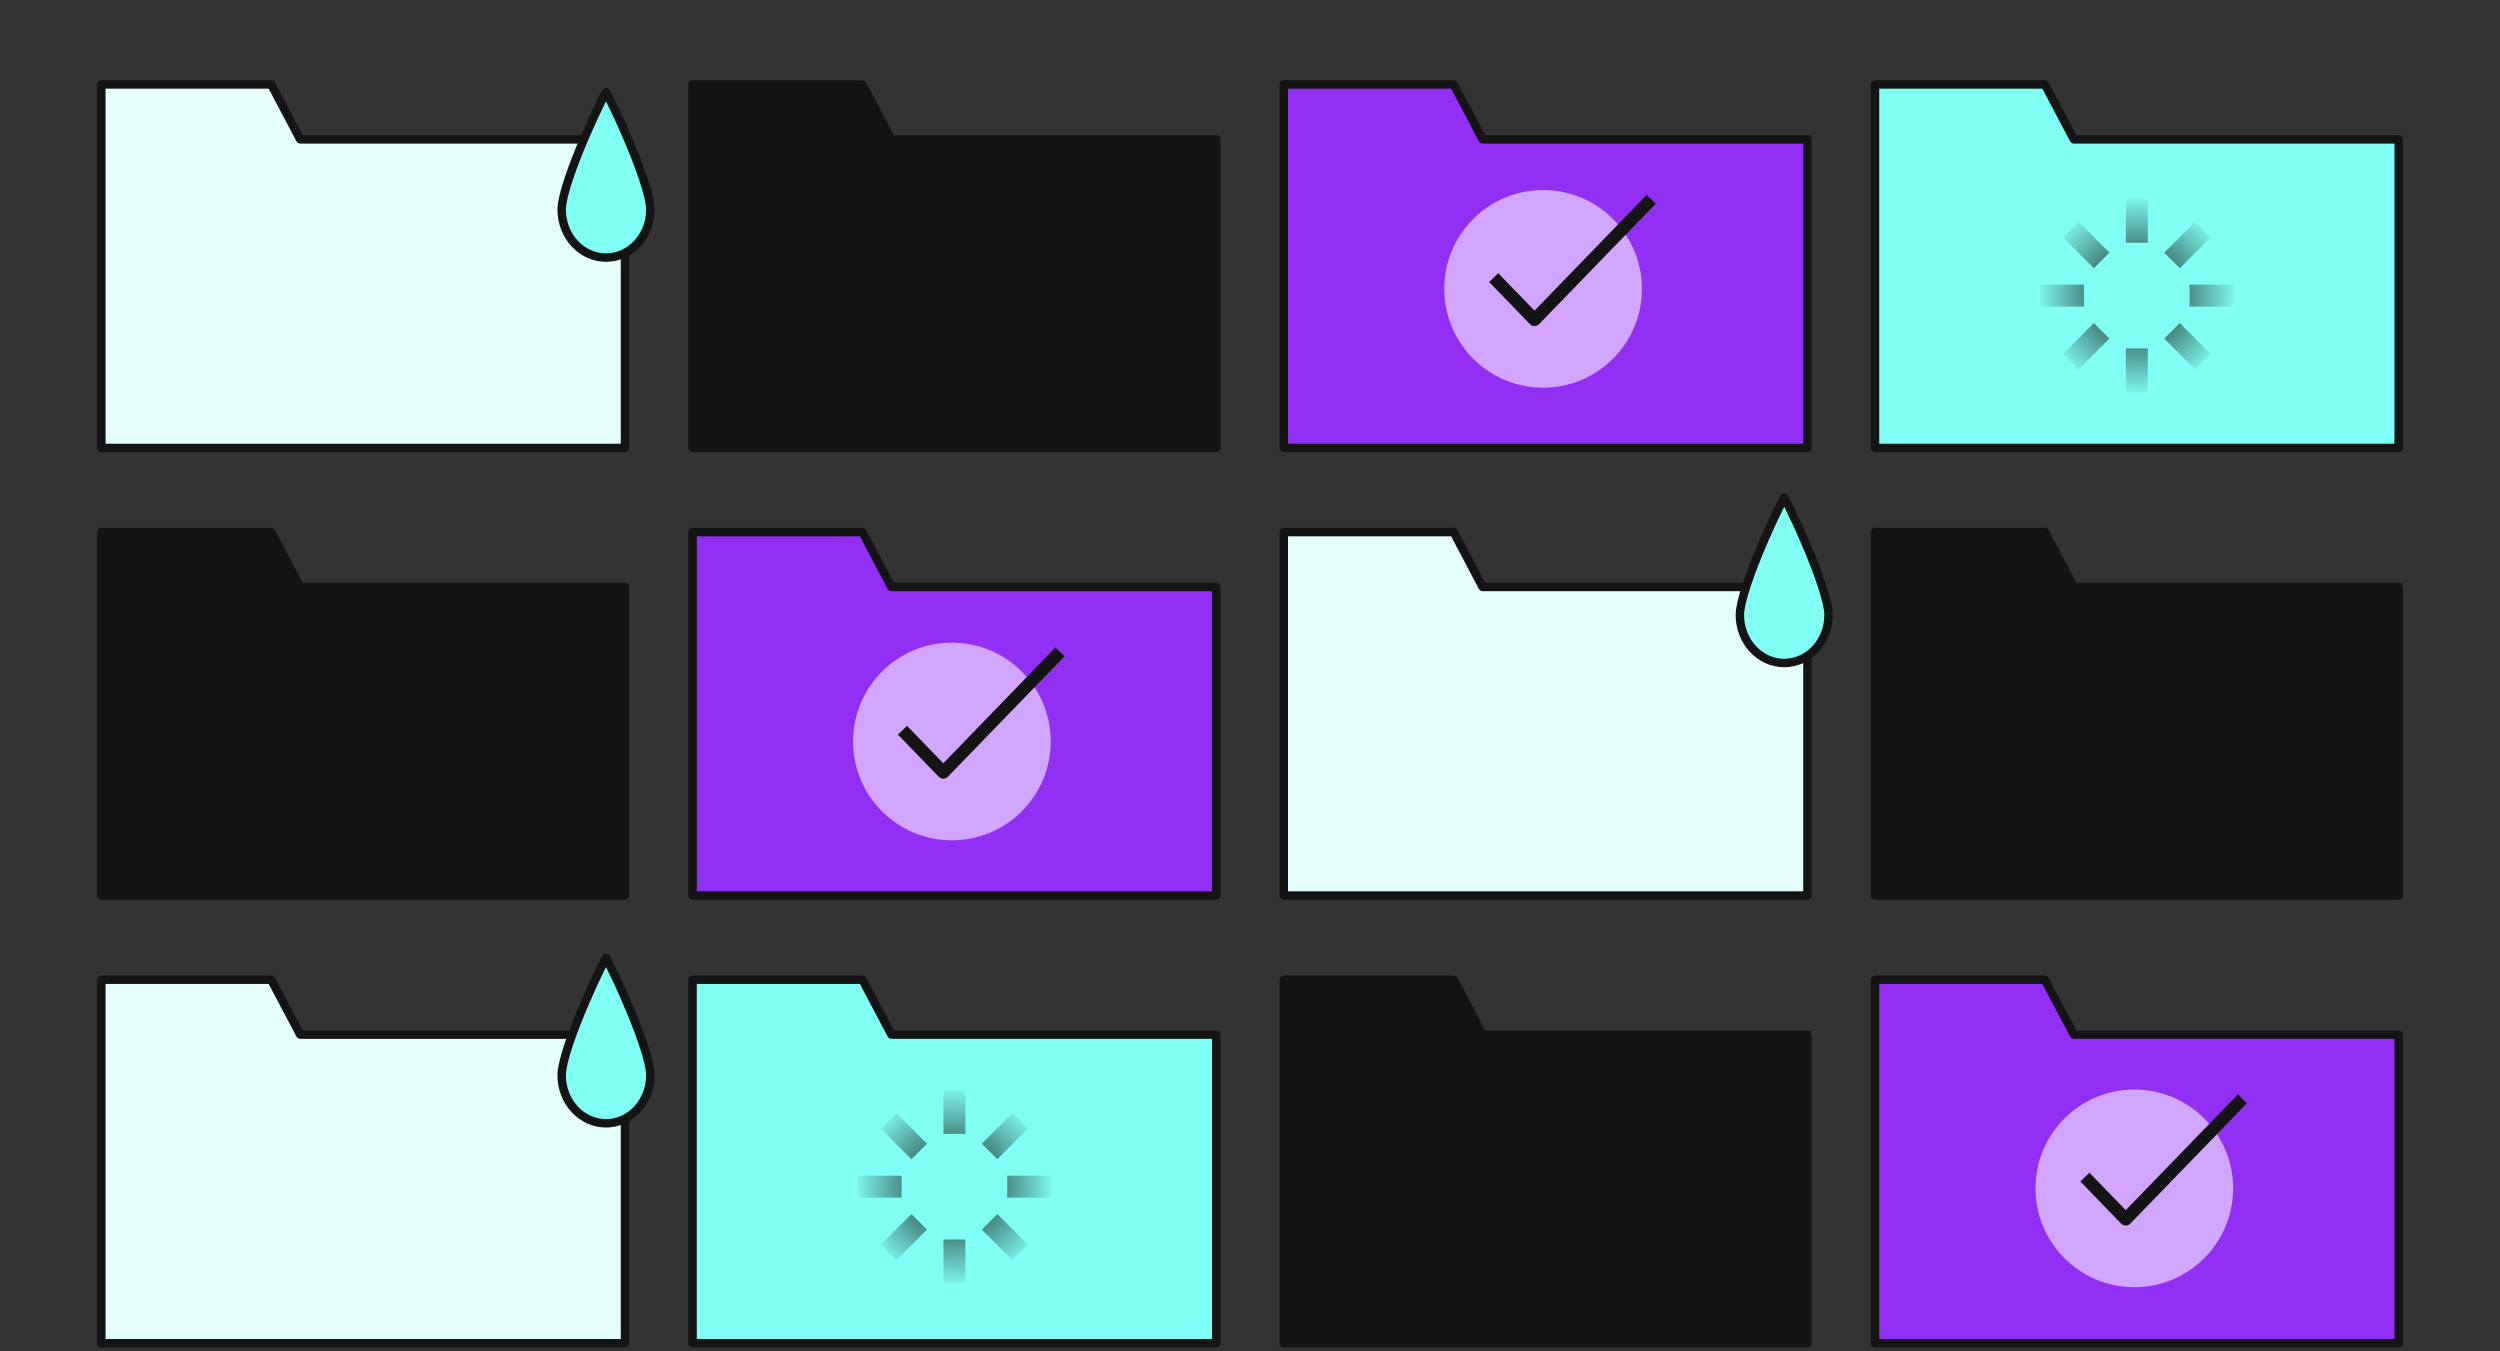 <svg width="592" height="320" viewBox="0 0 592 320" fill="none" xmlns="http://www.w3.org/2000/svg">
<rect x="0" y="0" width="592" height="320" fill="#333333" stroke="none"/>
<g clip-path="url(#clip0_144_3497)">
<path fill-rule="evenodd" clip-rule="evenodd" d="M64.226 20H24V33V33.286V106.071H148V33H71.087L64.226 20Z" fill="#E5FFFD"/>
<path d="M24 20V19C23.448 19 23 19.448 23 20H24ZM64.226 20L65.111 19.533C64.938 19.205 64.597 19 64.226 19V20ZM24 106.071H23C23 106.624 23.448 107.071 24 107.071V106.071ZM148 106.071V107.071C148.552 107.071 149 106.624 149 106.071H148ZM148 33H149C149 32.448 148.552 32 148 32V33ZM71.087 33L70.203 33.467C70.376 33.795 70.716 34 71.087 34V33ZM24 21H64.226V19H24V21ZM25 33V20H23V33H25ZM25 33.286V33H23V33.286H25ZM25 106.071V33.286H23V106.071H25ZM148 105.071H24V107.071H148V105.071ZM147 33V106.071H149V33H147ZM71.087 34H148V32H71.087V34ZM63.342 20.467L70.203 33.467L71.972 32.533L65.111 19.533L63.342 20.467Z" fill="#141414"/>
<path fill-rule="evenodd" clip-rule="evenodd" d="M204.226 20H164V33V33.286V106.071H288V33H211.087L204.226 20Z" fill="#141414"/>
<path d="M164 20V19C163.448 19 163 19.448 163 20H164ZM204.226 20L205.111 19.533C204.937 19.205 204.597 19 204.226 19V20ZM164 106.071H163C163 106.624 163.448 107.071 164 107.071V106.071ZM288 106.071V107.071C288.552 107.071 289 106.624 289 106.071H288ZM288 33H289C289 32.448 288.552 32 288 32V33ZM211.087 33L210.203 33.467C210.376 33.795 210.716 34 211.087 34V33ZM164 21H204.226V19H164V21ZM165 33V20H163V33H165ZM165 33.286V33H163V33.286H165ZM165 106.071V33.286H163V106.071H165ZM288 105.071H164V107.071H288V105.071ZM287 33V106.071H289V33H287ZM211.087 34H288V32H211.087V34ZM203.342 20.467L210.203 33.467L211.972 32.533L205.111 19.533L203.342 20.467Z" fill="#141414"/>
<path fill-rule="evenodd" clip-rule="evenodd" d="M344.226 20H304V33V33.286V106.071H428V33H351.087L344.226 20Z" fill="#9130F2"/>
<path d="M304 20V19C303.448 19 303 19.448 303 20H304ZM344.226 20L345.111 19.533C344.937 19.205 344.597 19 344.226 19V20ZM304 106.071H303C303 106.624 303.448 107.071 304 107.071V106.071ZM428 106.071V107.071C428.552 107.071 429 106.624 429 106.071H428ZM428 33H429C429 32.448 428.552 32 428 32V33ZM351.087 33L350.203 33.467C350.376 33.795 350.716 34 351.087 34V33ZM304 21H344.226V19H304V21ZM305 33V20H303V33H305ZM305 33.286V33H303V33.286H305ZM305 106.071V33.286H303V106.071H305ZM428 105.071H304V107.071H428V105.071ZM427 33V106.071H429V33H427ZM351.087 34H428V32H351.087V34ZM343.342 20.467L350.203 33.467L351.972 32.533L345.111 19.533L343.342 20.467Z" fill="#141414"/>
<path fill-rule="evenodd" clip-rule="evenodd" d="M484.226 20H444V33V33.286V106.071H568V33H491.087L484.226 20Z" fill="#80FFF5"/>
<path d="M444 20V19C443.448 19 443 19.448 443 20H444ZM484.226 20L485.111 19.533C484.937 19.205 484.597 19 484.226 19V20ZM444 106.071H443C443 106.624 443.448 107.071 444 107.071V106.071ZM568 106.071V107.071C568.552 107.071 569 106.624 569 106.071H568ZM568 33H569C569 32.448 568.552 32 568 32V33ZM491.087 33L490.203 33.467C490.376 33.795 490.716 34 491.087 34V33ZM444 21H484.226V19H444V21ZM445 33V20H443V33H445ZM445 33.286V33H443V33.286H445ZM445 106.071V33.286H443V106.071H445ZM568 105.071H444V107.071H568V105.071ZM567 33V106.071H569V33H567ZM491.087 34H568V32H491.087V34ZM483.342 20.467L490.203 33.467L491.972 32.533L485.111 19.533L483.342 20.467Z" fill="#141414"/>
<path fill-rule="evenodd" clip-rule="evenodd" d="M64.226 126H24V139V139.286V212.071H148V139H71.087L64.226 126Z" fill="#141414"/>
<path d="M24 126V125C23.448 125 23 125.448 23 126H24ZM64.226 126L65.111 125.533C64.938 125.205 64.597 125 64.226 125V126ZM24 212.071H23C23 212.624 23.448 213.071 24 213.071V212.071ZM148 212.071V213.071C148.552 213.071 149 212.624 149 212.071H148ZM148 139H149C149 138.448 148.552 138 148 138V139ZM71.087 139L70.203 139.467C70.376 139.795 70.716 140 71.087 140V139ZM24 127H64.226V125H24V127ZM25 139V126H23V139H25ZM25 139.286V139H23V139.286H25ZM25 212.071V139.286H23V212.071H25ZM148 211.071H24V213.071H148V211.071ZM147 139V212.071H149V139H147ZM71.087 140H148V138H71.087V140ZM63.342 126.467L70.203 139.467L71.972 138.533L65.111 125.533L63.342 126.467Z" fill="#141414"/>
<path fill-rule="evenodd" clip-rule="evenodd" d="M204.226 126H164V139V139.286V212.071H288V139H211.087L204.226 126Z" fill="#9130F2"/>
<path d="M164 126V125C163.448 125 163 125.448 163 126H164ZM204.226 126L205.111 125.533C204.937 125.205 204.597 125 204.226 125V126ZM164 212.071H163C163 212.624 163.448 213.071 164 213.071V212.071ZM288 212.071V213.071C288.552 213.071 289 212.624 289 212.071H288ZM288 139H289C289 138.448 288.552 138 288 138V139ZM211.087 139L210.203 139.467C210.376 139.795 210.716 140 211.087 140V139ZM164 127H204.226V125H164V127ZM165 139V126H163V139H165ZM165 139.286V139H163V139.286H165ZM165 212.071V139.286H163V212.071H165ZM288 211.071H164V213.071H288V211.071ZM287 139V212.071H289V139H287ZM211.087 140H288V138H211.087V140ZM203.342 126.467L210.203 139.467L211.972 138.533L205.111 125.533L203.342 126.467Z" fill="#141414"/>
<path fill-rule="evenodd" clip-rule="evenodd" d="M344.226 126H304V139V139.286V212.071H428V139H351.087L344.226 126Z" fill="#E5FFFD"/>
<path d="M304 126V125C303.448 125 303 125.448 303 126H304ZM344.226 126L345.111 125.533C344.937 125.205 344.597 125 344.226 125V126ZM304 212.071H303C303 212.624 303.448 213.071 304 213.071V212.071ZM428 212.071V213.071C428.552 213.071 429 212.624 429 212.071H428ZM428 139H429C429 138.448 428.552 138 428 138V139ZM351.087 139L350.203 139.467C350.376 139.795 350.716 140 351.087 140V139ZM304 127H344.226V125H304V127ZM305 139V126H303V139H305ZM305 139.286V139H303V139.286H305ZM305 212.071V139.286H303V212.071H305ZM428 211.071H304V213.071H428V211.071ZM427 139V212.071H429V139H427ZM351.087 140H428V138H351.087V140ZM343.342 126.467L350.203 139.467L351.972 138.533L345.111 125.533L343.342 126.467Z" fill="#141414"/>
<path fill-rule="evenodd" clip-rule="evenodd" d="M484.226 126H444V139V139.286V212.071H568V139H491.087L484.226 126Z" fill="#141414"/>
<path d="M444 126V125C443.448 125 443 125.448 443 126H444ZM484.226 126L485.111 125.533C484.937 125.205 484.597 125 484.226 125V126ZM444 212.071H443C443 212.624 443.448 213.071 444 213.071V212.071ZM568 212.071V213.071C568.552 213.071 569 212.624 569 212.071H568ZM568 139H569C569 138.448 568.552 138 568 138V139ZM491.087 139L490.203 139.467C490.376 139.795 490.716 140 491.087 140V139ZM444 127H484.226V125H444V127ZM445 139V126H443V139H445ZM445 139.286V139H443V139.286H445ZM445 212.071V139.286H443V212.071H445ZM568 211.071H444V213.071H568V211.071ZM567 139V212.071H569V139H567ZM491.087 140H568V138H491.087V140ZM483.342 126.467L490.203 139.467L491.972 138.533L485.111 125.533L483.342 126.467Z" fill="#141414"/>
<path fill-rule="evenodd" clip-rule="evenodd" d="M64.226 232H24V245V245.286V318.071H148V245H71.087L64.226 232Z" fill="#E5FFFD"/>
<path d="M24 232V231C23.448 231 23 231.448 23 232H24ZM64.226 232L65.111 231.533C64.938 231.205 64.597 231 64.226 231V232ZM24 318.071H23C23 318.624 23.448 319.071 24 319.071V318.071ZM148 318.071V319.071C148.552 319.071 149 318.624 149 318.071H148ZM148 245H149C149 244.448 148.552 244 148 244V245ZM71.087 245L70.203 245.467C70.376 245.795 70.716 246 71.087 246V245ZM24 233H64.226V231H24V233ZM25 245V232H23V245H25ZM25 245.286V245H23V245.286H25ZM25 318.071V245.286H23V318.071H25ZM148 317.071H24V319.071H148V317.071ZM147 245V318.071H149V245H147ZM71.087 246H148V244H71.087V246ZM63.342 232.467L70.203 245.467L71.972 244.533L65.111 231.533L63.342 232.467Z" fill="#141414"/>
<path fill-rule="evenodd" clip-rule="evenodd" d="M204.226 232H164V245V245.286V318.071H288V245H211.087L204.226 232Z" fill="#80FFF5"/>
<path d="M164 232V231C163.448 231 163 231.448 163 232H164ZM204.226 232L205.111 231.533C204.937 231.205 204.597 231 204.226 231V232ZM164 318.071H163C163 318.624 163.448 319.071 164 319.071V318.071ZM288 318.071V319.071C288.552 319.071 289 318.624 289 318.071H288ZM288 245H289C289 244.448 288.552 244 288 244V245ZM211.087 245L210.203 245.467C210.376 245.795 210.716 246 211.087 246V245ZM164 233H204.226V231H164V233ZM165 245V232H163V245H165ZM165 245.286V245H163V245.286H165ZM165 318.071V245.286H163V318.071H165ZM288 317.071H164V319.071H288V317.071ZM287 245V318.071H289V245H287ZM211.087 246H288V244H211.087V246ZM203.342 232.467L210.203 245.467L211.972 244.533L205.111 231.533L203.342 232.467Z" fill="#141414"/>
<path fill-rule="evenodd" clip-rule="evenodd" d="M344.226 232H304V245V245.286V318.071H428V245H351.087L344.226 232Z" fill="#141414"/>
<path d="M304 232V231C303.448 231 303 231.448 303 232H304ZM344.226 232L345.111 231.533C344.937 231.205 344.597 231 344.226 231V232ZM304 318.071H303C303 318.624 303.448 319.071 304 319.071V318.071ZM428 318.071V319.071C428.552 319.071 429 318.624 429 318.071H428ZM428 245H429C429 244.448 428.552 244 428 244V245ZM351.087 245L350.203 245.467C350.376 245.795 350.716 246 351.087 246V245ZM304 233H344.226V231H304V233ZM305 245V232H303V245H305ZM305 245.286V245H303V245.286H305ZM305 318.071V245.286H303V318.071H305ZM428 317.071H304V319.071H428V317.071ZM427 245V318.071H429V245H427ZM351.087 246H428V244H351.087V246ZM343.342 232.467L350.203 245.467L351.972 244.533L345.111 231.533L343.342 232.467Z" fill="#141414"/>
<path fill-rule="evenodd" clip-rule="evenodd" d="M484.226 232H444V245V245.286V318.071H568V245H491.087L484.226 232Z" fill="#9130F2"/>
<path d="M444 232V231C443.448 231 443 231.448 443 232H444ZM484.226 232L485.111 231.533C484.937 231.205 484.597 231 484.226 231V232ZM444 318.071H443C443 318.624 443.448 319.071 444 319.071V318.071ZM568 318.071V319.071C568.552 319.071 569 318.624 569 318.071H568ZM568 245H569C569 244.448 568.552 244 568 244V245ZM491.087 245L490.203 245.467C490.376 245.795 490.716 246 491.087 246V245ZM444 233H484.226V231H444V233ZM445 245V232H443V245H445ZM445 245.286V245H443V245.286H445ZM445 318.071V245.286H443V318.071H445ZM568 317.071H444V319.071H568V317.071ZM567 245V318.071H569V245H567ZM491.087 246H568V244H491.087V246ZM483.342 232.467L490.203 245.467L491.972 244.533L485.111 231.533L483.342 232.467Z" fill="#141414"/>
<path d="M225.403 198.985C238.328 198.985 248.806 188.507 248.806 175.582C248.806 162.657 238.328 152.179 225.403 152.179C212.478 152.179 202 162.657 202 175.582C202 188.507 212.478 198.985 225.403 198.985Z" fill="#D2A6FF"/>
<path d="M213.701 172.912L223.371 182.895L251 154.373" stroke="#141414" stroke-width="3" stroke-linejoin="round"/>
<path d="M365.403 91.806C378.328 91.806 388.806 81.328 388.806 68.403C388.806 55.478 378.328 45 365.403 45C352.478 45 342 55.478 342 68.403C342 81.328 352.478 91.806 365.403 91.806Z" fill="#D2A6FF"/>
<path d="M353.701 65.734L363.371 75.717L391 47.194" stroke="#141414" stroke-width="3" stroke-linejoin="round"/>
<path d="M505.403 304.806C518.328 304.806 528.806 294.328 528.806 281.403C528.806 268.478 518.328 258 505.403 258C492.478 258 482 268.478 482 281.403C482 294.328 492.478 304.806 505.403 304.806Z" fill="#D2A6FF"/>
<path d="M493.701 278.734L503.371 288.716L531 260.194" stroke="#141414" stroke-width="3" stroke-linejoin="round"/>
<path d="M433 145.607C433 144.076 432.374 141.51 431.344 138.408C430.328 135.347 428.961 131.888 427.57 128.629C426.179 125.372 424.769 122.33 423.67 120.107C423.216 119.19 422.819 118.418 422.5 117.832C422.181 118.418 421.784 119.19 421.33 120.107C420.231 122.33 418.821 125.372 417.43 128.629C416.039 131.888 414.672 135.347 413.656 138.408C412.626 141.51 412 144.076 412 145.607C412 151.971 416.77 157 422.5 157C428.23 157 433 151.971 433 145.607Z" fill="#80FFF5" stroke="#141414" stroke-width="2" stroke-linejoin="round"/>
<path d="M154 254.607C154 253.076 153.374 250.51 152.344 247.408C151.328 244.347 149.961 240.888 148.57 237.629C147.179 234.372 145.769 231.33 144.67 229.107C144.216 228.19 143.819 227.419 143.5 226.832C143.181 227.419 142.784 228.19 142.33 229.107C141.231 231.33 139.821 234.372 138.43 237.629C137.039 240.888 135.672 244.347 134.656 247.408C133.626 250.51 133 253.076 133 254.607C133 260.971 137.77 266 143.5 266C149.23 266 154 260.971 154 254.607Z" fill="#80FFF5" stroke="#141414" stroke-width="2" stroke-linejoin="round"/>
<path d="M154 49.607C154 48.076 153.374 45.51 152.344 42.408C151.328 39.347 149.961 35.888 148.57 32.629C147.179 29.372 145.769 26.33 144.67 24.107C144.216 23.189 143.819 22.419 143.5 21.832C143.181 22.419 142.784 23.189 142.33 24.107C141.231 26.33 139.821 29.372 138.43 32.629C137.039 35.888 135.672 39.347 134.656 42.408C133.626 45.51 133 48.076 133 49.607C133 55.971 137.77 61 143.5 61C149.23 61 154 55.971 154 49.607Z" fill="#80FFF5" stroke="#141414" stroke-width="2" stroke-linejoin="round"/>
<path fill-rule="evenodd" clip-rule="evenodd" d="M223.396 268.5V258.083H228.604V268.5H223.396ZM208.534 267.216L215.825 274.508L219.508 270.825L212.216 263.534L208.534 267.216ZM236.175 274.508L243.466 267.216L239.784 263.534L232.492 270.825L236.175 274.508ZM236.175 287.492L243.466 294.783L239.784 298.466L232.492 291.175L236.175 287.492ZM215.825 287.492L208.534 294.783L212.216 298.466L219.508 291.175L215.825 287.492ZM223.396 293.5V303.917H228.604V293.5H223.396ZM213.5 283.604H203.083V278.396H213.5V283.604ZM238.5 283.604H248.917V278.396H238.5V283.604Z" fill="url(#paint0_radial_144_3497)"/>
<path fill-rule="evenodd" clip-rule="evenodd" d="M503.396 57.5V47.083H508.604V57.5H503.396ZM488.534 56.217L495.825 63.508L499.508 59.825L492.216 52.534L488.534 56.217ZM516.175 63.508L523.466 56.217L519.784 52.534L512.492 59.825L516.175 63.508ZM516.175 76.492L523.466 83.784L519.784 87.466L512.492 80.175L516.175 76.492ZM495.825 76.492L488.534 83.784L492.216 87.466L499.508 80.175L495.825 76.492ZM503.396 82.5V92.917H508.604V82.5H503.396ZM493.5 72.604H483.083V67.396H493.5V72.604ZM518.5 72.604H528.917V67.396H518.5V72.604Z" fill="url(#paint1_radial_144_3497)"/>
</g>
<defs>
<radialGradient id="paint0_radial_144_3497" cx="0" cy="0" r="1" gradientUnits="userSpaceOnUse" gradientTransform="translate(226 281) rotate(-107.65) scale(24.049 24.049)">
<stop stop-color="#141414"/>
<stop offset="1" stop-color="#141414" stop-opacity="0"/>
</radialGradient>
<radialGradient id="paint1_radial_144_3497" cx="0" cy="0" r="1" gradientUnits="userSpaceOnUse" gradientTransform="translate(506 70) rotate(-107.65) scale(24.049 24.049)">
<stop stop-color="#141414"/>
<stop offset="1" stop-color="#141414" stop-opacity="0"/>
</radialGradient>
<clipPath id="clip0_144_3497">
<rect width="546" height="301" fill="white" transform="translate(23 19)"/>
</clipPath>
</defs>
</svg>
